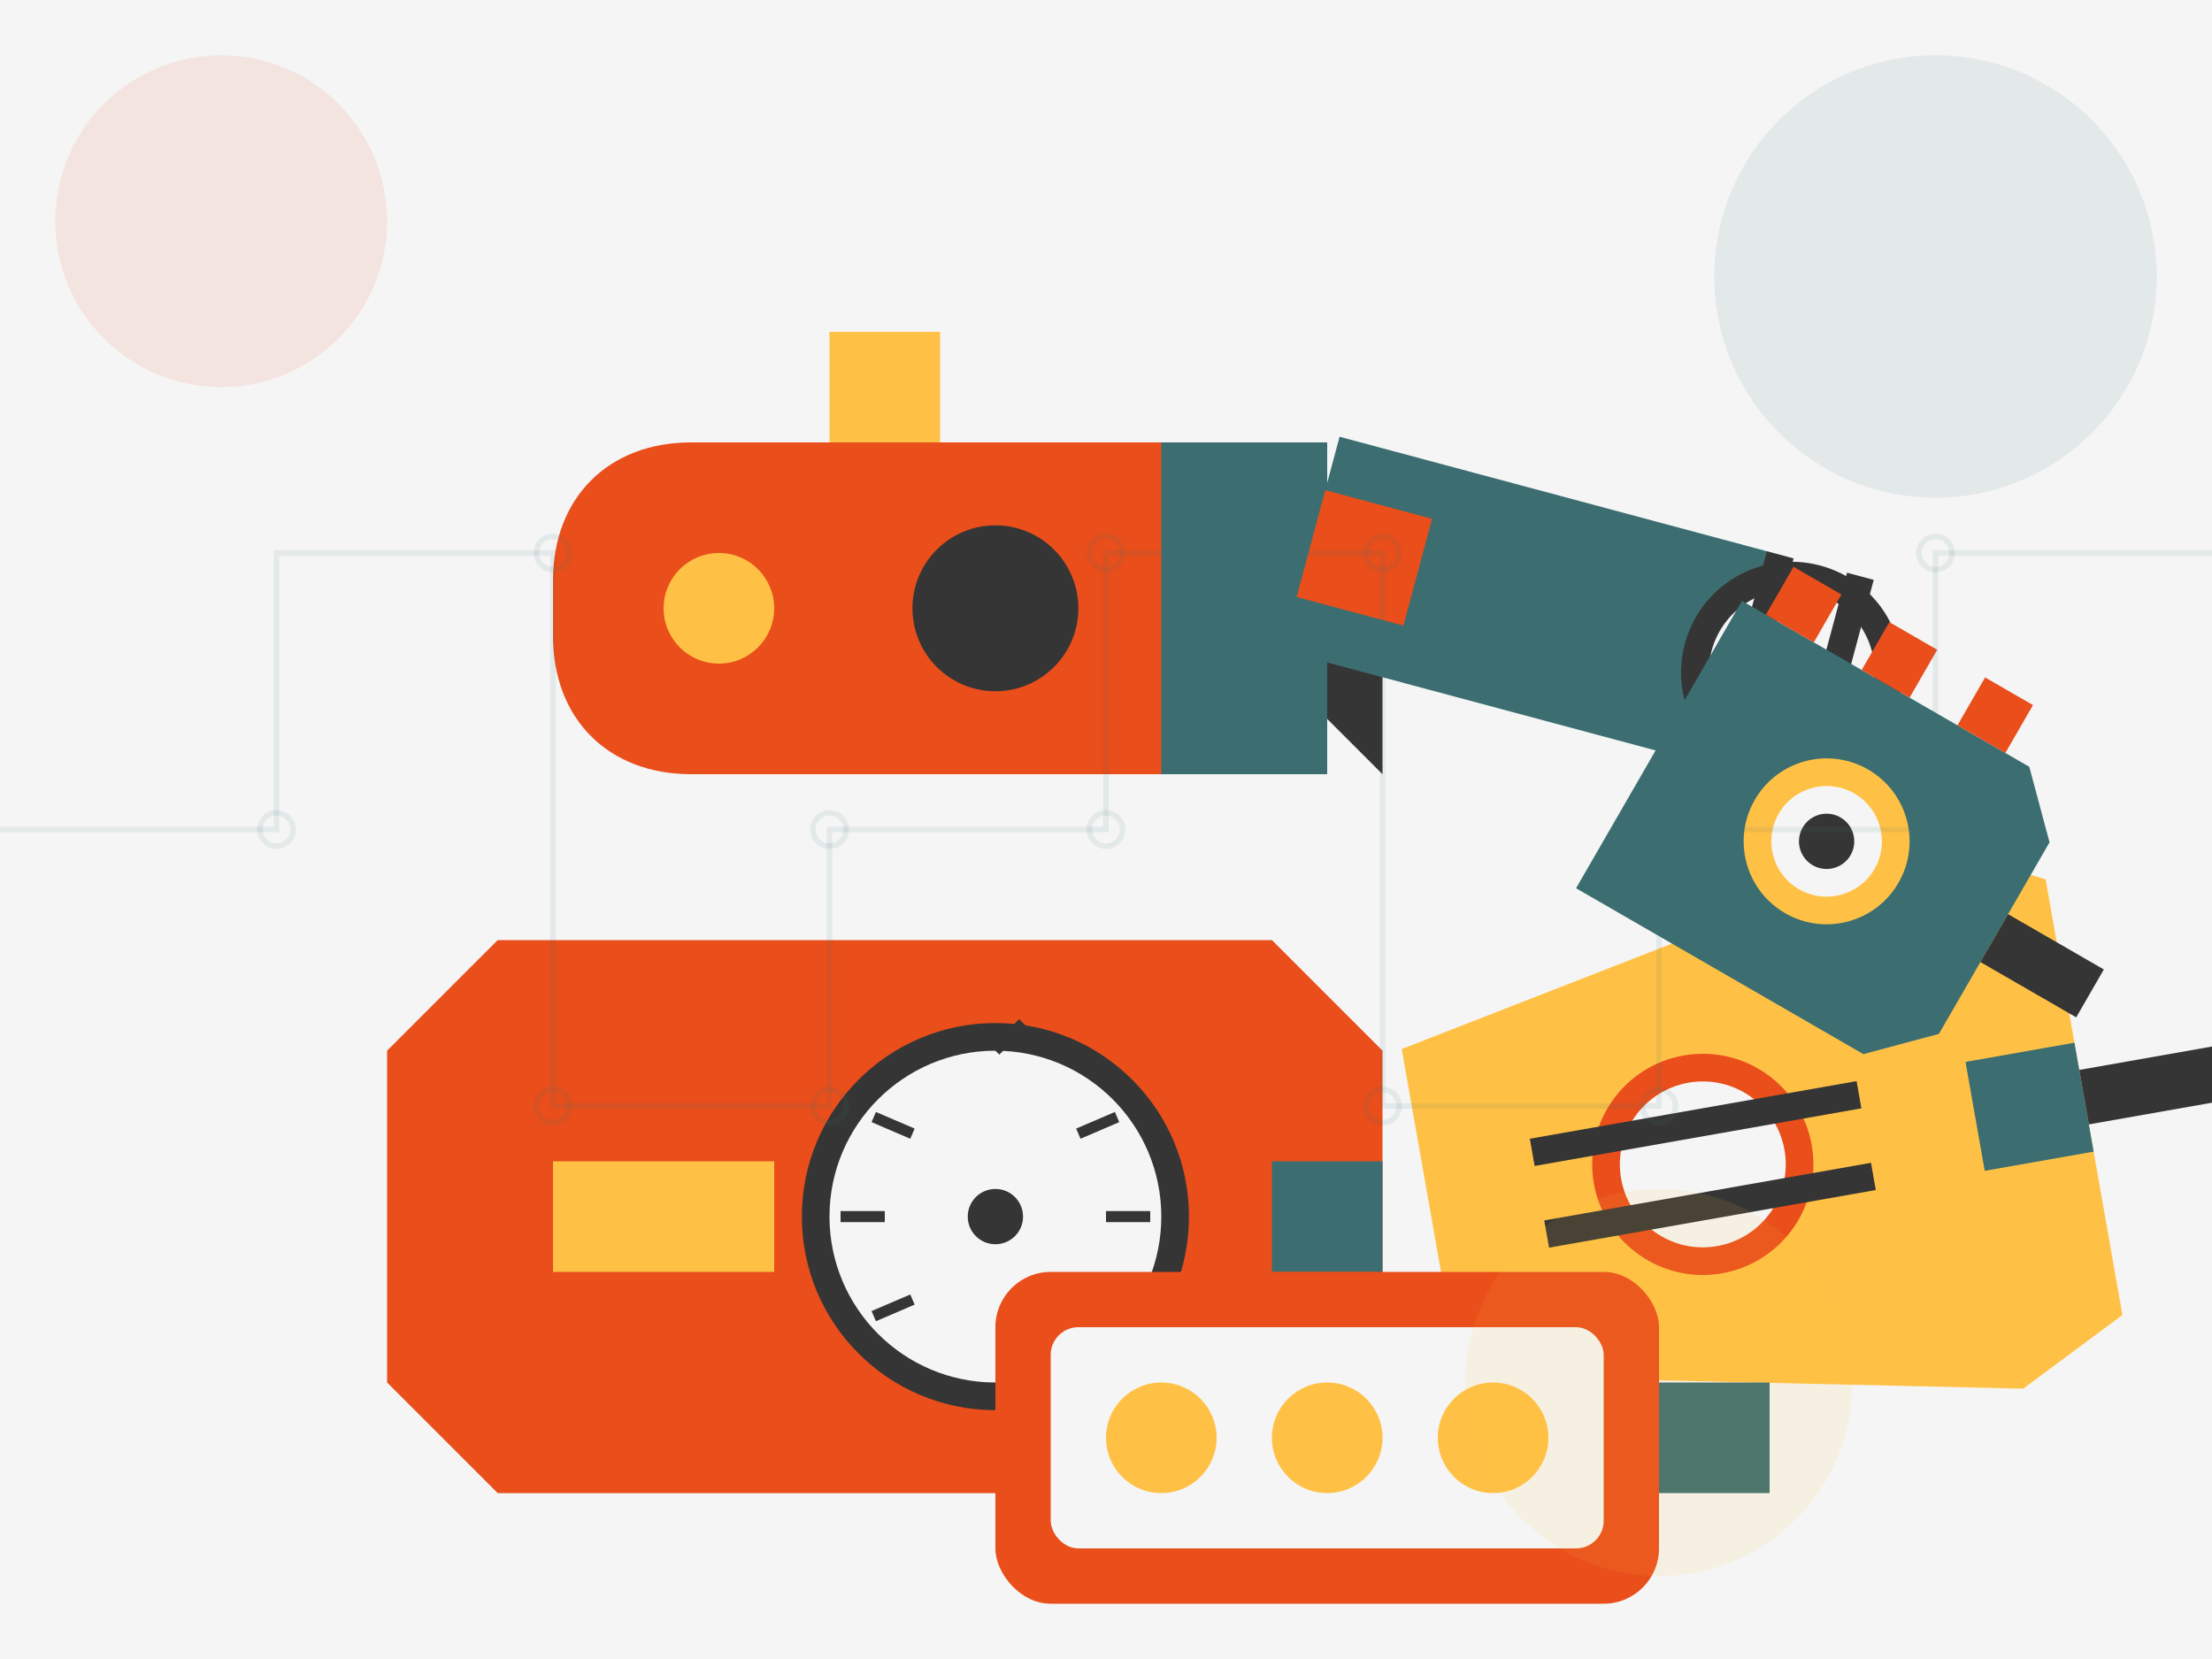 <svg width="400" height="300" viewBox="0 0 400 300" xmlns="http://www.w3.org/2000/svg">
  <!-- Background -->
  <rect x="0" y="0" width="400" height="300" fill="#f5f5f5" />
  
  <!-- Construction tools - Power tools collection -->
  
  <!-- Drill -->
  <g transform="translate(100, 60)">
    <path d="M140,40 L150,30 L150,80 L140,70 Z" fill="#353535" />
    <path d="M25,20 C10,20 0,30 0,45 L0,55 C0,70 10,80 25,80 L140,80 L140,20 Z" fill="#e94e1b" />
    <rect x="110" y="20" width="30" height="60" fill="#3c6e71" />
    <rect x="50" y="0" width="20" height="20" fill="#ffc145" />
    <circle cx="80" cy="50" r="15" fill="#353535" />
    <circle cx="30" cy="50" r="10" fill="#ffc145" />
    <rect x="150" y="45" width="50" height="10" fill="#3c6e71" />
  </g>
  
  <!-- Circular Saw -->
  <g transform="translate(70, 170)">
    <path d="M20,0 L160,0 L180,20 L180,80 L160,100 L20,100 L0,80 L0,20 Z" fill="#e94e1b" />
    <circle cx="110" cy="50" r="35" fill="#353535" />
    <circle cx="110" cy="50" r="30" fill="#f5f5f5" />
    <circle cx="110" cy="50" r="5" fill="#353535" />
    <!-- Saw blade teeth -->
    <g>
      <line x1="110" y1="20" x2="115" y2="15" stroke="#353535" stroke-width="2" />
      <line x1="125" y1="35" x2="132" y2="32" stroke="#353535" stroke-width="2" />
      <line x1="130" y1="50" x2="138" y2="50" stroke="#353535" stroke-width="2" />
      <line x1="125" y1="65" x2="132" y2="68" stroke="#353535" stroke-width="2" />
      <line x1="110" y1="80" x2="115" y2="85" stroke="#353535" stroke-width="2" />
      <line x1="95" y1="65" x2="88" y2="68" stroke="#353535" stroke-width="2" />
      <line x1="90" y1="50" x2="82" y2="50" stroke="#353535" stroke-width="2" />
      <line x1="95" y1="35" x2="88" y2="32" stroke="#353535" stroke-width="2" />
    </g>
    <rect x="30" y="40" width="40" height="20" fill="#ffc145" />
    <rect x="160" y="40" width="20" height="20" fill="#3c6e71" />
  </g>
  
  <!-- Angle Grinder -->
  <g transform="translate(250, 50) rotate(15)">
    <path d="M0,30 L80,30 L100,40 L100,60 L80,70 L0,70 Z" fill="#3c6e71" />
    <circle cx="90" cy="50" r="20" fill="#353535" />
    <circle cx="90" cy="50" r="15" fill="#f5f5f5" />
    <circle cx="90" cy="50" r="3" fill="#353535" />
    <rect x="80" y="30" width="5" height="40" fill="#353535" />
    <rect x="95" y="30" width="5" height="40" fill="#353535" />
    <rect x="0" y="40" width="20" height="20" fill="#e94e1b" />
  </g>
  
  <!-- Jigsaw -->
  <g transform="translate(250, 170) rotate(-10)">
    <path d="M0,20 L100,0 L120,10 L120,90 L100,100 L0,80 Z" fill="#ffc145" />
    <rect x="100" y="40" width="20" height="20" fill="#3c6e71" />
    <rect x="120" y="45" width="30" height="10" fill="#353535" />
    <!-- Saw blade -->
    <path d="M150,45 L150,55 L155,50 L160,55 L165,50 L170,55 L175,50 L180,55" fill="none" stroke="#353535" stroke-width="2" />
    <circle cx="50" cy="50" r="20" fill="#e94e1b" />
    <circle cx="50" cy="50" r="15" fill="#f5f5f5" />
    <rect x="20" y="40" width="60" height="5" fill="#353535" />
    <rect x="20" y="55" width="60" height="5" fill="#353535" />
  </g>
  
  <!-- Impact Driver -->
  <g transform="translate(320, 100) rotate(30)">
    <path d="M0,10 L60,10 L70,20 L70,60 L60,70 L0,70 Z" fill="#3c6e71" />
    <rect x="70" y="35" width="20" height="10" fill="#353535" />
    <rect x="5" y="0" width="10" height="10" fill="#e94e1b" />
    <rect x="25" y="0" width="10" height="10" fill="#e94e1b" />
    <rect x="45" y="0" width="10" height="10" fill="#e94e1b" />
    <circle cx="35" cy="40" r="15" fill="#ffc145" />
    <circle cx="35" cy="40" r="10" fill="#f5f5f5" />
    <circle cx="35" cy="40" r="5" fill="#353535" />
  </g>
  
  <!-- Sander -->
  <g transform="translate(180, 230)">
    <rect x="0" y="0" width="120" height="60" rx="10" fill="#e94e1b" />
    <rect x="10" y="10" width="100" height="40" rx="5" fill="#f5f5f5" />
    <rect x="120" y="20" width="20" height="20" fill="#3c6e71" />
    <circle cx="30" cy="30" r="10" fill="#ffc145" />
    <circle cx="60" cy="30" r="10" fill="#ffc145" />
    <circle cx="90" cy="30" r="10" fill="#ffc145" />
  </g>
  
  <!-- Decorative background elements -->
  <circle cx="40" cy="40" r="30" fill="#e94e1b" fill-opacity="0.1" />
  <circle cx="350" cy="50" r="40" fill="#3c6e71" fill-opacity="0.1" />
  <circle cx="300" cy="250" r="35" fill="#ffc145" fill-opacity="0.1" />
  
  <!-- Electric circuit pattern for background detail -->
  <g stroke="#3c6e71" stroke-width="1" stroke-opacity="0.1" fill="none">
    <path d="M0,150 L50,150 L50,100 L100,100 L100,200 L150,200 L150,150 L200,150 L200,100 L250,100 L250,200 L300,200 L300,150 L350,150 L350,100 L400,100" />
    <circle cx="50" cy="150" r="3" />
    <circle cx="100" cy="100" r="3" />
    <circle cx="100" cy="200" r="3" />
    <circle cx="150" cy="200" r="3" />
    <circle cx="150" cy="150" r="3" />
    <circle cx="200" cy="150" r="3" />
    <circle cx="200" cy="100" r="3" />
    <circle cx="250" cy="100" r="3" />
    <circle cx="250" cy="200" r="3" />
    <circle cx="300" cy="200" r="3" />
    <circle cx="300" cy="150" r="3" />
    <circle cx="350" cy="150" r="3" />
    <circle cx="350" cy="100" r="3" />
  </g>
</svg>
